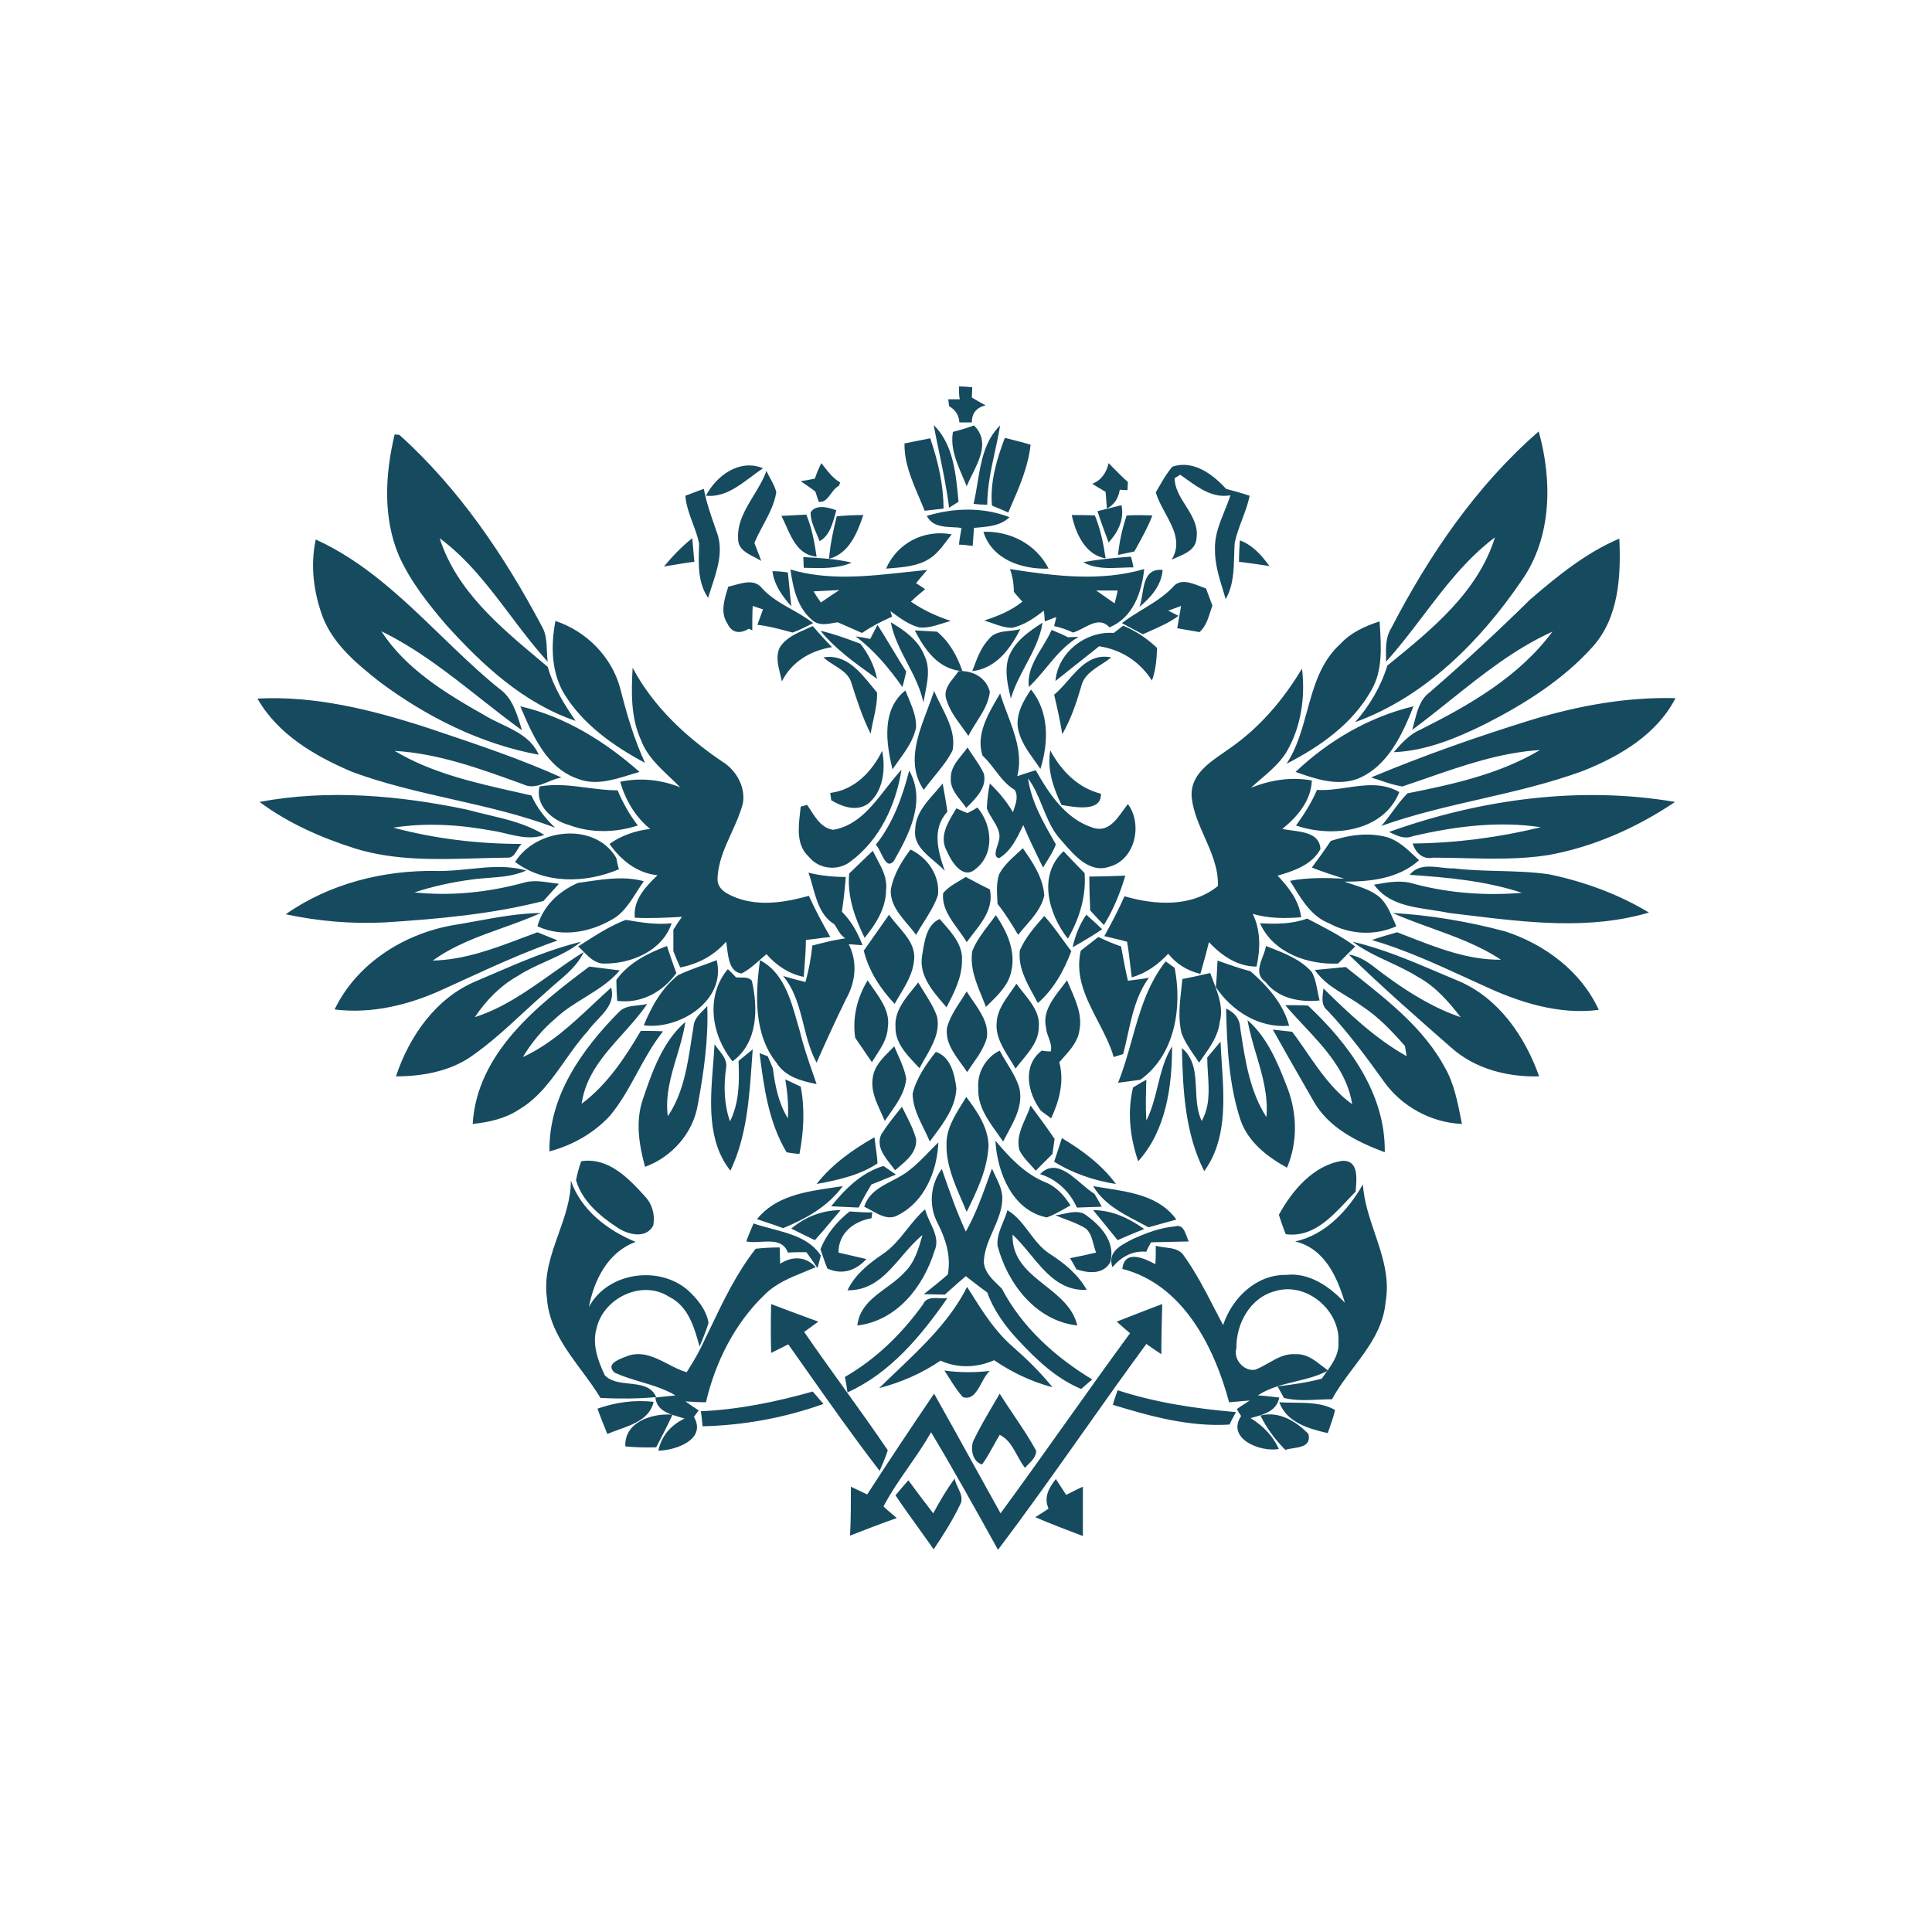 <?xml version="1.0" encoding="UTF-8"?> <svg xmlns="http://www.w3.org/2000/svg" width="220" height="220" viewBox="0 0 220 220" fill="none"> <path fill-rule="evenodd" clip-rule="evenodd" d="M120.234 168.417C119.453 169.394 118.818 170.517 119.404 171.786C119.048 172.035 118.693 172.258 118.318 172.493C118.178 172.581 118.036 172.67 117.89 172.763C119.697 173.544 121.503 174.228 123.31 174.911V169.296C122.933 169.447 122.292 169.773 121.796 170.026C121.65 170.101 121.517 170.168 121.406 170.224C121.259 170.004 121.04 169.662 120.82 169.32C120.6 168.979 120.38 168.637 120.234 168.417ZM103.437 168.564C102.948 169.101 102.46 169.687 101.972 170.273C102.797 171.511 103.676 172.732 104.566 173.967C105.149 174.777 105.737 175.593 106.318 176.425C107.392 174.814 108.466 173.154 109.296 171.396C109.711 170.725 109.396 170.055 109.086 169.398C108.923 169.05 108.761 168.706 108.71 168.368C107.782 169.638 107.001 170.956 106.269 172.323C105.292 171.054 104.364 169.833 103.437 168.564ZM148.994 163.29C147.578 161.825 145.625 160.653 143.525 161.19C144.258 162.655 145.234 163.974 146.358 165.097C146.613 165.015 146.918 164.967 147.23 164.918C148.228 164.761 149.292 164.593 148.994 163.29ZM76.493 161.086C74.204 160.924 71.065 161.958 71.209 164.706C72.332 164.804 73.504 164.853 74.725 164.804L74.725 164.803C75.356 163.589 75.988 162.375 76.571 161.113C76.831 161.202 77.098 161.28 77.362 161.356C77.561 161.414 77.758 161.471 77.948 161.532C76.434 162.265 75.311 163.485 74.969 165.194C76.971 165.146 80.487 163.925 79.022 161.337C79.095 161.239 79.193 161.105 79.291 160.971C79.388 160.836 79.486 160.702 79.559 160.604C79.022 160.263 78.534 159.921 78.046 159.579L78.045 159.579C78.827 159.628 79.608 159.677 80.389 159.677C81.463 155.087 83.661 150.692 87.079 147.421C88.351 146.148 89.989 145.485 91.608 144.829C92.039 144.654 92.469 144.48 92.889 144.295C91.718 143.026 90.204 143.026 88.837 143.905C88.837 143.691 88.825 143.361 88.813 143.023C88.801 142.666 88.788 142.3 88.788 142.049C87.811 142.049 86.932 142.098 86.053 142.196C83.889 144.951 82.39 148.087 80.893 151.219C80.533 151.973 80.173 152.727 79.803 153.475C79.315 154.452 78.778 155.331 78.192 156.259C77.459 156.047 76.754 155.684 76.049 155.32C74.638 154.593 73.228 153.866 71.6 154.354C71.502 154.395 71.388 154.438 71.266 154.484C70.352 154.83 68.955 155.36 69.989 156.307C70.951 156.747 71.968 157.052 72.984 157.357C74.339 157.763 75.695 158.17 76.922 158.895C76.629 158.92 76.202 158.969 75.775 159.017C75.348 159.066 74.92 159.115 74.627 159.14C74.756 160.267 75.565 160.757 76.493 161.086ZM76.493 161.086C76.522 161.088 76.551 161.09 76.581 161.093C76.577 161.1 76.574 161.106 76.571 161.113C76.545 161.104 76.519 161.095 76.493 161.086ZM151.192 163.192C149.043 162.704 146.504 161.972 145.674 159.677C146.213 159.714 146.772 159.72 147.336 159.725C148.967 159.741 150.643 159.757 152.022 160.556C151.879 161.235 151.657 161.862 151.434 162.495C151.352 162.726 151.27 162.957 151.192 163.192ZM68.897 162.641C68.596 161.896 68.301 161.167 68.035 160.409C70.086 159.677 72.284 159.384 74.432 159.628C74.006 161.526 72.135 162.195 70.429 162.805C69.985 162.964 69.552 163.119 69.158 163.29C69.071 163.072 68.984 162.856 68.897 162.641ZM113.283 159.644C112.434 161.089 111.58 162.539 110.859 164.023C110.468 164.901 110.712 166.464 111.835 166.757C112.329 166.078 112.725 165.36 113.123 164.64C113.354 164.221 113.586 163.801 113.837 163.388C114.794 163.834 115.314 164.781 115.831 165.724C116.106 166.225 116.38 166.724 116.718 167.148C116.84 167.001 116.981 166.861 117.123 166.719C117.548 166.293 117.988 165.854 117.988 165.194C117.235 163.809 116.352 162.497 115.464 161.18C114.914 160.362 114.361 159.542 113.837 158.7C113.654 159.015 113.469 159.329 113.283 159.644ZM140.742 160.8C136.201 160.409 131.611 159.726 127.265 158.309C127.227 158.425 127.178 158.564 127.126 158.714C126.978 159.136 126.8 159.646 126.728 159.97C131.025 161.288 135.517 162.509 140.01 162.216C140.156 161.874 140.547 161.142 140.742 160.8ZM92.548 158.456C88.397 159.628 84.149 160.507 79.803 160.702C79.901 161.239 79.95 161.825 79.999 162.411C84.686 162.313 89.374 161.435 93.768 159.872C93.622 159.701 93.39 159.433 93.158 159.164C92.926 158.895 92.694 158.627 92.548 158.456ZM108.09 156.92C107.909 156.634 107.727 156.347 107.538 156.063C109.247 156.307 110.956 156.307 112.714 156.112C112.353 156.405 112.071 156.927 111.784 157.458C111.256 158.434 110.713 159.439 109.638 159.091C109.037 158.419 108.564 157.671 108.09 156.92ZM127.168 150.497L127.168 150.497C127.663 150.304 128.154 150.112 128.642 149.92C129.888 149.432 131.116 148.951 132.344 148.495C132.295 150.399 132.246 152.303 132.246 154.208C131.66 153.817 131.074 153.427 130.537 153.036C128.079 156.376 125.684 159.762 123.29 163.147C120.12 167.628 116.952 172.106 113.642 176.474L113.642 176.473C111.151 171.981 108.661 167.489 106.025 163.095C105.257 164.449 104.374 165.721 103.493 166.99C102.468 168.466 101.445 169.941 100.604 171.542C100.837 171.774 101.271 172.141 101.649 172.46C101.827 172.611 101.993 172.751 102.118 172.861C100.312 173.495 98.555 174.179 96.797 174.862L96.796 174.863C96.894 173.007 96.894 171.152 96.894 169.296C97.211 169.443 97.516 169.589 97.821 169.736C98.126 169.882 98.432 170.029 98.749 170.175C101.239 166.317 103.778 162.509 106.366 158.7C107.828 161.285 109.273 163.903 110.72 166.525C111.788 168.459 112.857 170.396 113.935 172.323C116.425 168.93 118.867 165.499 121.308 162.069C123.75 158.639 126.191 155.209 128.681 151.815C128.144 151.376 127.656 150.936 127.168 150.497ZM87.811 154.061C87.762 152.206 87.762 150.35 87.811 148.495C89.2 149.035 90.588 149.544 92.025 150.071C92.407 150.212 92.793 150.353 93.182 150.497L91.571 151.669C93.016 153.769 94.503 155.837 95.988 157.904C97.715 160.306 99.439 162.704 101.093 165.146C100.849 165.927 100.507 166.708 100.165 167.489L100.165 167.489C97.198 163.641 94.396 159.661 91.597 155.684C90.986 154.817 90.376 153.95 89.764 153.085L87.811 154.061ZM106.967 147.823C106.205 147.786 105.443 147.748 105.097 148.544C102.704 151.864 99.774 154.745 96.21 156.796C96.308 157.235 96.454 158.114 96.503 158.554C101.386 156.356 104.901 152.108 107.88 147.811C107.595 147.854 107.281 147.838 106.967 147.823ZM102.138 156.117C101.458 156.764 100.78 157.411 100.116 158.065C102.558 157.431 104.95 156.405 107.099 154.94C109.052 155.819 111.2 155.77 113.202 154.891C115.204 156.259 117.451 157.333 119.843 157.968C118.476 156.259 116.913 154.745 115.302 153.329C113.305 151.598 111.913 149.383 110.539 147.197C110.401 146.978 110.264 146.759 110.126 146.542C108.213 150.329 105.16 153.237 102.138 156.117ZM133.76 139.657C132.051 139.803 130.439 140.438 128.925 141.122C128.838 141.169 128.747 141.217 128.655 141.266C127.511 141.872 126.092 142.624 126.679 144.295C127.656 143.124 128.974 142.391 130.537 142.538C130.635 142.245 130.927 141.707 131.074 141.463C131.782 141.439 132.502 141.427 133.222 141.415C133.943 141.402 134.663 141.39 135.371 141.366C135.278 141.192 135.202 140.985 135.125 140.776C134.876 140.101 134.616 139.396 133.76 139.657ZM85.809 139.315C85.516 139.999 85.223 140.682 84.979 141.366C85.47 141.473 86.049 141.441 86.633 141.408C87.908 141.336 89.213 141.263 89.716 142.635C90.399 142.586 91.083 142.586 91.815 142.586C92.157 143.026 92.792 143.954 93.085 144.393C93.134 144.222 93.207 143.954 93.28 143.685C93.353 143.417 93.427 143.148 93.475 142.977C92.228 141.07 90.017 140.485 87.876 139.919C87.167 139.731 86.465 139.546 85.809 139.315L85.809 139.315ZM117.193 140.328C116.477 139.376 115.762 138.423 114.716 137.801C114.598 138.255 114.411 138.71 114.222 139.168C113.863 140.04 113.497 140.926 113.593 141.854C114.716 146.151 117.939 150.399 122.675 150.936C122.187 148.894 120.589 147.629 119.004 146.375C117.103 144.87 115.222 143.381 115.302 140.584C116.015 141.244 116.665 142.033 117.319 142.826C119.037 144.911 120.778 147.025 123.75 146.883C122.773 145.126 121.21 143.856 119.55 142.782C118.569 142.159 117.881 141.244 117.193 140.328ZM103.287 139.982C102.434 141.054 101.581 142.126 100.409 142.879C98.847 143.954 97.333 145.174 96.503 146.932C99.359 146.966 101.013 145.034 102.674 143.094C103.426 142.214 104.18 141.334 105.048 140.633C105.034 140.681 105.02 140.728 105.007 140.776C104.58 142.248 104.132 143.794 102.997 144.881C102.403 145.54 101.656 146.087 100.908 146.635C99.382 147.753 97.855 148.872 97.626 150.936C102.118 150.399 105.146 146.542 106.415 142.44C106.912 141.313 106.419 140.253 105.929 139.2C105.697 138.702 105.466 138.205 105.341 137.703C104.567 138.373 103.927 139.177 103.287 139.982ZM90.106 139.901L90.106 139.901C91.669 138.582 93.622 137.801 95.722 137.801C95.338 138.243 94.961 138.692 94.584 139.142C94.001 139.838 93.414 140.538 92.792 141.219C91.864 140.78 90.985 140.34 90.106 139.901ZM125.874 139.51C125.41 138.936 124.946 138.363 124.482 137.801C126.631 137.801 128.584 138.729 130.293 139.95C129.505 140.25 128.747 140.578 127.973 140.914C127.739 141.015 127.503 141.117 127.265 141.219C126.801 140.658 126.337 140.084 125.874 139.51ZM121.321 138.836C120.935 138.691 120.552 138.547 120.185 138.387C120.495 138.358 120.814 138.288 121.137 138.217C121.885 138.054 122.658 137.885 123.408 138.192C125.214 139.413 127.07 141.317 126.435 143.71C125.654 145.174 123.896 144.979 122.578 144.54C122.524 144.445 122.458 144.328 122.388 144.202C122.204 143.872 121.986 143.482 121.845 143.27C122.822 143.075 123.798 142.879 124.824 142.635C124.691 142.337 124.604 142.005 124.515 141.669C124.343 141.017 124.168 140.352 123.652 139.901C122.929 139.441 122.117 139.135 121.321 138.836ZM93.427 142.245C94.11 140.536 95.282 139.12 96.747 137.948C96.974 137.96 97.198 137.976 97.421 137.992C98.058 138.037 98.683 138.081 99.335 138.045L99.237 138.729C97.186 139.071 95.477 140.438 95.477 142.635C96.503 142.879 97.577 143.124 98.651 143.368C97.479 144.686 95.868 145.223 94.208 144.442C93.915 143.71 93.671 142.977 93.427 142.245L93.427 142.245ZM153.145 148.348C152.266 145.37 150.801 142.147 147.481 141.366C150.899 140.633 153.487 137.85 155.196 134.871C155.318 136.793 155.937 138.62 156.554 140.442C157.412 142.974 158.266 145.497 157.784 148.251C157.526 151.216 155.821 153.48 154.116 155.743C153.238 156.908 152.36 158.074 151.68 159.335C151.166 159.335 150.644 159.359 150.12 159.382C148.802 159.442 147.469 159.503 146.211 159.188C146.113 159.018 145.979 158.773 145.845 158.529C145.711 158.285 145.576 158.041 145.479 157.87C147.139 157.675 148.848 157.431 150.508 156.991C150.648 156.786 150.797 156.579 150.948 156.37C151.007 156.288 151.066 156.207 151.125 156.124C151.163 156.104 151.202 156.084 151.24 156.063C151.224 156.052 151.208 156.041 151.192 156.03C151.859 155.091 152.485 154.084 152.412 152.889C152.657 149.227 148.75 145.907 145.186 147.03C142.354 147.762 140.742 150.741 140.791 153.524C140.4 154.794 141.67 156.21 142.94 155.966C143.471 155.766 143.969 155.482 144.464 155.199C145.423 154.652 146.37 154.111 147.529 154.208C148.725 154.131 149.646 154.846 150.534 155.534C150.755 155.705 150.973 155.874 151.192 156.03C151.17 156.061 151.147 156.093 151.125 156.124C149.983 156.715 148.748 157.014 147.514 157.312C146.029 157.671 144.546 158.029 143.232 158.895C143.983 158.94 144.694 159.024 145.437 159.112C145.516 159.121 145.595 159.13 145.674 159.14C145.36 160.664 144.017 161.036 142.741 161.389C142.627 161.42 142.514 161.451 142.402 161.483C143.77 162.313 144.942 163.485 145.625 164.999C143.525 165.39 139.619 163.827 141.328 161.239C141.182 161.044 140.938 160.653 140.84 160.458C141.095 160.259 141.384 160.077 141.676 159.892C141.887 159.759 142.1 159.625 142.305 159.481C141.872 159.507 141.467 159.545 141.066 159.584C140.698 159.619 140.335 159.653 139.961 159.677C138.252 153.329 134.687 146.249 127.802 144.491C128.047 142.245 130.293 143.27 131.562 143.954C131.611 143.417 131.611 142.391 131.611 141.854V141.854C131.945 141.96 132.317 142.005 132.692 142.05C133.521 142.151 134.363 142.252 134.834 143.026C136.151 144.856 137.195 146.878 138.231 148.886C138.577 149.558 138.923 150.227 139.277 150.887C140.303 147.811 143.037 145.126 146.455 145.174C149.092 144.881 151.387 146.493 153.145 148.348ZM129.612 139.131C127.654 138.104 125.661 137.059 124.482 135.067C124.938 135.147 125.407 135.22 125.883 135.294C128.868 135.76 132.102 136.264 133.955 138.875L133.953 138.876C132.879 139.169 131.806 139.462 130.781 139.754C130.397 139.542 130.006 139.337 129.612 139.131ZM87.3 139.198C86.932 139.076 86.566 138.955 86.2 138.827C88.312 136.187 91.732 135.688 94.924 135.222C95.275 135.171 95.623 135.12 95.966 135.067C94.257 137.411 91.766 138.778 89.178 139.852C88.537 139.608 87.915 139.402 87.3 139.198ZM63.598 140.511C64.302 138.534 65.008 136.555 65.008 134.432C66.131 137.752 69.158 140.096 72.381 141.415C69.207 142.586 67.645 145.76 67.059 148.837C69.158 144.881 74.969 144.051 78.29 146.883C79.364 147.86 80.438 149.13 80.682 150.643C80.389 151.571 80.047 152.45 79.657 153.329C79.071 151.18 78.387 148.739 76.19 147.665C73.114 145.663 68.719 147.811 67.938 151.229C67.4 153.085 68.084 154.94 68.865 156.6C69.544 157.323 70.596 157.437 71.638 157.55C72.92 157.688 74.186 157.825 74.725 159.091C72.625 159.286 70.477 159.286 68.377 159.188C67.742 158.129 66.988 157.111 66.23 156.087C64.368 153.572 62.482 151.025 62.273 147.762C61.929 145.193 62.763 142.854 63.598 140.511ZM107.245 133.114C105.927 134.871 105.732 137.313 106.757 139.266C107.685 141.073 108.32 143.026 107.929 145.126C107.05 145.907 106.122 146.639 105.194 147.372L105.194 147.372C105.487 147.372 105.939 147.384 106.391 147.396C106.842 147.408 107.294 147.421 107.587 147.421C107.857 147.185 108.127 146.943 108.398 146.699C108.914 146.237 109.436 145.768 109.98 145.321C110.233 145.514 110.481 145.707 110.727 145.899C111.29 146.338 111.844 146.769 112.421 147.176C113.154 149.227 114.472 151.034 115.986 152.645C118.037 154.843 120.283 156.991 123.115 158.163C123.211 158.083 123.344 157.966 123.492 157.836C123.793 157.571 124.155 157.253 124.384 157.089C120.185 154.55 116.376 151.132 114.081 146.737C113.96 146.616 113.835 146.495 113.708 146.373C112.914 145.608 112.073 144.798 112.031 143.661C112.08 142.4 112.58 141.264 113.081 140.127C113.569 139.018 114.058 137.908 114.13 136.678C114.204 135.683 113.777 134.8 113.353 133.922C113.216 133.637 113.078 133.352 112.958 133.065C112.86 133.338 112.762 133.611 112.665 133.885C111.888 136.06 111.107 138.247 109.98 140.243C108.964 138.072 108.166 135.771 107.38 133.504C107.335 133.373 107.29 133.243 107.245 133.114ZM123.14 134.792C121.636 133.506 119.991 132.099 118.427 133.699C120.332 134.285 121.796 135.653 122.627 137.508C123.096 137.483 123.566 137.471 124.043 137.459C124.507 137.447 124.977 137.435 125.459 137.411C125.315 137.123 125.04 136.652 124.826 136.286C124.749 136.154 124.68 136.036 124.629 135.946C124.155 135.659 123.656 135.232 123.14 134.792ZM100.604 132.772C98.114 133.504 96.21 135.409 94.647 137.362C95.673 137.411 96.698 137.459 97.772 137.508C98.212 136.629 98.7 135.75 99.237 134.871C99.822 134.656 100.387 134.421 100.97 134.179C101.312 134.037 101.659 133.893 102.021 133.748C101.85 133.626 101.581 133.443 101.313 133.26C101.044 133.077 100.775 132.894 100.604 132.772ZM152.852 132.186C149.58 132.674 147.139 135.555 145.625 138.338C145.869 139.071 146.113 139.803 146.406 140.536C149.394 140.951 151.465 138.756 153.368 136.739C153.705 136.382 154.036 136.031 154.366 135.701C154.373 135.606 154.381 135.506 154.39 135.402C154.501 134.064 154.664 132.095 152.852 132.186ZM73.358 136.141C71.502 134.09 69.207 131.746 66.18 132.235C65.936 132.918 65.74 133.651 65.594 134.383C66.278 136.776 68.328 138.485 70.33 139.803C71.502 140.584 73.553 141.122 74.383 139.559C74.627 138.289 74.237 137.02 73.358 136.141ZM119.208 138.631C115.253 137.85 113.544 133.455 113.349 129.891C114.911 131.746 116.62 133.602 118.915 134.578C120.234 135.067 121.162 136.092 121.894 137.264C121.736 137.352 121.578 137.441 121.42 137.531C120.698 137.939 119.97 138.351 119.208 138.631ZM101.576 134.456C102.263 134.1 102.952 133.742 103.534 133.26C104.35 132.64 105.078 131.89 105.792 131.154C106.147 130.788 106.498 130.427 106.855 130.086C106.708 133.309 105.341 136.776 102.314 138.338C101.264 138.976 100.243 138.404 99.273 137.861C98.98 137.697 98.691 137.535 98.407 137.411C98.922 135.832 100.245 135.147 101.576 134.456ZM120.039 132.283C120.332 131.405 120.625 130.526 120.917 129.598C123.212 130.965 125.459 132.625 127.07 134.823C124.58 134.432 122.138 133.602 120.039 132.283ZM99.921 132.479C97.87 133.846 95.38 134.383 92.987 134.823C94.745 132.576 97.089 130.916 99.579 129.5C99.617 129.88 99.67 130.26 99.723 130.643C99.807 131.244 99.891 131.852 99.921 132.479ZM117.31 132.6C116.846 132.098 116.384 131.6 116.083 130.965C115.739 129.657 116.269 128.47 116.782 127.319C116.997 126.838 117.209 126.362 117.353 125.887C117.566 126.178 117.779 126.467 117.991 126.755C118.704 127.722 119.41 128.68 120.087 129.695C120.063 129.915 120.014 130.233 119.965 130.55C119.916 130.867 119.868 131.185 119.843 131.405L117.939 133.309C117.739 133.063 117.524 132.831 117.31 132.6ZM102.704 126.033L102.704 126.033C102.801 126.227 102.901 126.423 103.001 126.619C103.507 127.611 104.03 128.636 104.316 129.695C104.446 131.136 103.29 132.108 102.276 132.96C102.156 133.062 102.037 133.161 101.923 133.26C101.777 133.053 101.61 132.842 101.44 132.626C100.645 131.614 99.757 130.486 100.36 129.158C101.044 128.084 101.874 127.059 102.704 126.033ZM109.525 136.701C108.635 134.649 107.742 132.59 107.782 130.33C107.742 128.617 108.655 127.143 109.525 125.736C109.697 125.459 109.868 125.184 110.029 124.91C111.249 126.522 112.47 128.279 112.568 130.379C112.47 133.111 111.251 135.6 110.08 137.991L110.077 137.996C109.899 137.564 109.712 137.133 109.525 136.701ZM113.837 119.637C112.226 120.418 111.249 122.176 111.396 123.934C111.315 125.916 112.475 127.53 113.569 129.053C113.795 129.368 114.019 129.679 114.228 129.988C114.39 129.665 114.566 129.339 114.745 129.008C115.591 127.443 116.487 125.788 116.083 123.934C115.793 122.9 115.224 121.974 114.661 121.055C114.372 120.584 114.085 120.116 113.837 119.637ZM131.824 123.685C131.495 125.023 131.166 126.361 130.537 127.596C130.439 126.082 130.488 124.52 130.537 122.957C130.146 123.152 129.414 123.592 129.023 123.836C128.34 126.619 128.681 129.549 129.609 132.235C132.783 128.719 133.467 123.738 133.467 119.148C132.596 120.546 132.21 122.115 131.824 123.685ZM108.905 123.934C108.71 122.371 108.271 120.32 106.562 119.783C105.439 121.199 104.364 122.762 103.925 124.52C103.925 125.944 104.575 127.265 105.21 128.558C105.446 129.037 105.68 129.513 105.878 129.988C106.019 129.795 106.163 129.601 106.309 129.405C107.524 127.769 108.818 126.027 108.905 123.934ZM101.346 119.636C100.474 120.51 99.548 121.438 99.384 122.713C99.154 124.132 99.737 125.401 100.305 126.637C100.461 126.974 100.615 127.31 100.751 127.645C100.926 127.383 101.111 127.119 101.299 126.853C102.161 125.628 103.072 124.334 103.192 122.811C103.008 121.813 102.599 120.899 102.2 120.005C102.071 119.718 101.944 119.433 101.825 119.148C101.671 119.31 101.509 119.472 101.346 119.636ZM86.957 120.101C86.786 120.039 86.615 119.978 86.493 119.93C86.981 123.787 87.518 127.791 89.569 131.209C90.057 131.307 90.546 131.356 91.034 131.405C91.522 128.914 91.669 126.277 91.18 123.738C90.961 123.641 90.631 123.482 90.302 123.323C89.972 123.165 89.642 123.006 89.423 122.908C89.667 124.373 89.813 125.887 89.716 127.352C88.641 125.594 88.251 123.592 88.007 121.639L87.421 120.271C87.299 120.223 87.128 120.162 86.957 120.101ZM138.228 119.514C137.971 119.819 137.715 120.125 137.471 120.418C137.471 121.012 137.51 121.62 137.549 122.234C137.668 124.092 137.79 125.993 136.836 127.645C136.314 126.541 136.254 125.289 136.195 124.054C136.111 122.285 136.028 120.552 134.59 119.344C134.687 124.08 134.932 129.061 137.129 133.358C139.703 129.802 139.405 125.289 139.125 121.05C139.07 120.223 139.016 119.408 138.984 118.611C138.74 118.904 138.484 119.209 138.228 119.514ZM81.834 119.533C81.667 119.323 81.502 119.115 81.366 118.904C81.326 119.672 81.263 120.464 81.2 121.269C80.87 125.433 80.513 129.954 83.172 133.309C85.022 129.435 85.323 125.084 85.614 120.866C85.646 120.405 85.678 119.947 85.712 119.49L84.1 120.809C84.198 123.152 84.198 125.545 83.124 127.693C82.44 125.74 82.391 123.641 82.684 121.59C82.83 120.788 82.323 120.15 81.834 119.533ZM141.23 127.449C139.912 123.396 139.717 119.051 139.619 114.851C140.596 115.291 141.182 116.023 141.23 117.098C141.254 117.25 141.278 117.402 141.301 117.555C141.813 120.88 142.342 124.311 144.209 127.205C144.428 124.731 143.744 122.417 143.057 120.097C142.673 118.8 142.288 117.5 142.061 116.17C144.356 118.172 145.527 121.102 146.602 123.885C147.725 126.815 147.774 130.086 146.553 132.967C144.258 131.697 142.061 129.988 141.23 127.449ZM78.721 118.483C78.803 117.953 78.885 117.425 78.973 116.902C79.01 116.118 79.561 115.563 80.081 115.039C80.241 114.878 80.398 114.719 80.536 114.558C80.682 118.318 80.145 122.078 79.461 125.789C78.924 129.012 76.532 131.746 73.455 132.869C72.772 130.379 72.332 127.693 73.211 125.154C74.285 121.98 75.457 118.611 78.045 116.365C77.848 117.694 77.458 118.991 77.07 120.286C76.401 122.51 75.735 124.731 76.043 127.108C77.785 124.536 78.259 121.472 78.721 118.483ZM146.358 114.461H146.358C147.009 115.234 147.719 115.992 148.434 116.758C150.883 119.375 153.408 122.075 153.975 125.74C151.79 124.164 150.288 121.984 148.795 119.816C148.253 119.029 147.711 118.243 147.139 117.488C146.87 117.464 146.455 117.415 146.04 117.366C145.625 117.317 145.21 117.268 144.942 117.244C146.051 119.248 147.186 121.225 148.329 123.215C148.745 123.94 149.163 124.668 149.58 125.399C151.289 128.426 154.561 130.037 157.686 131.209C157.784 124.52 153.584 118.855 148.946 114.51C148.262 114.461 146.993 114.461 146.358 114.461ZM72.603 114.486C71.822 114.567 71.038 114.648 70.477 115.242C66.278 119.49 62.469 124.813 62.566 131.112C65.154 130.428 67.596 129.061 69.451 127.059C70.701 125.559 71.63 123.856 72.561 122.15C73.449 120.523 74.338 118.894 75.506 117.439C74.676 117.39 73.798 117.39 72.968 117.39H72.967C71.16 120.467 69.11 123.543 66.229 125.691C66.691 122.422 68.784 120.09 70.877 117.76C71.877 116.645 72.878 115.531 73.7 114.314C73.352 114.409 72.978 114.448 72.603 114.486ZM109.442 113.895C109.657 113.565 109.873 113.235 110.077 112.898C110.294 113.25 110.536 113.599 110.778 113.95C111.681 115.258 112.603 116.594 112.372 118.172C112.075 119.287 111.41 120.232 110.743 121.179C110.534 121.477 110.325 121.775 110.126 122.078C109.918 121.755 109.683 121.433 109.445 121.105C108.565 119.897 107.639 118.624 107.831 117.049C108.126 115.907 108.781 114.905 109.442 113.895ZM120.891 112.438C119.848 113.783 118.705 115.257 119.111 117C119.131 117.384 119.268 117.759 119.405 118.133C119.598 118.663 119.791 119.19 119.648 119.734C119.404 119.734 118.867 119.685 118.623 119.637C116.376 121.346 117.011 124.471 118.525 126.473C118.671 126.595 118.891 126.754 119.111 126.912C119.331 127.071 119.55 127.23 119.697 127.352C120.625 125.35 121.21 123.152 120.625 120.955C120.765 120.793 120.911 120.63 121.058 120.466C121.884 119.546 122.754 118.578 122.919 117.293C123.242 115.638 122.564 114.083 121.906 112.573C121.768 112.256 121.63 111.942 121.503 111.629C121.313 111.894 121.104 112.163 120.891 112.438ZM114.988 120.602C114.174 119.305 113.343 117.979 113.495 116.414C113.571 115.092 114.347 114.005 115.102 112.947C115.323 112.637 115.542 112.329 115.742 112.019C115.975 112.348 116.239 112.675 116.506 113.006C117.467 114.198 118.472 115.444 118.281 117.049C118.243 118.503 117.323 119.616 116.433 120.691C116.158 121.024 115.886 121.353 115.644 121.687C115.441 121.325 115.215 120.964 114.988 120.602ZM104.311 121.218C103.174 120.016 101.928 118.699 101.972 116.951C101.848 115.216 102.947 113.865 103.998 112.574C104.189 112.339 104.379 112.106 104.56 111.873C104.77 112.237 104.996 112.597 105.223 112.959C105.788 113.858 106.36 114.769 106.708 115.779C107.057 117.524 106.175 119.053 105.332 120.514C105.113 120.892 104.897 121.267 104.706 121.639C104.578 121.5 104.445 121.36 104.311 121.218ZM99.286 120.955L97.382 118.172C97.04 115.828 97.626 113.582 98.798 111.629C98.999 111.944 99.222 112.262 99.449 112.585C100.38 113.908 101.368 115.312 101.093 117C101.054 118.21 100.391 119.232 99.752 120.218C99.592 120.465 99.433 120.71 99.286 120.955ZM134.521 112.59C134.562 112.22 134.603 111.85 134.639 111.482C135.544 111.318 136.415 111.118 137.309 110.913C137.476 110.875 137.644 110.837 137.812 110.799C137.922 111.11 138.041 111.423 138.162 111.738C138.739 113.248 139.331 114.798 138.887 116.414C138.718 117.929 137.825 119.19 136.956 120.416C136.816 120.613 136.678 120.808 136.543 121.004C136.368 120.736 136.187 120.473 136.008 120.212C135.436 119.38 134.875 118.564 134.541 117.635C134.14 115.992 134.331 114.283 134.521 112.59ZM153.32 113.424C151.97 112.606 150.63 111.795 149.727 110.457C150.348 110.405 150.984 110.339 151.611 110.275C152.166 110.217 152.715 110.161 153.243 110.115C153.656 110.447 154.072 110.777 154.489 111.108C158.308 114.143 162.189 117.227 164.522 121.541C165.557 123.341 165.97 125.431 166.372 127.468C166.407 127.641 166.441 127.814 166.475 127.986C162.96 127.84 159.59 125.984 157.588 123.152C155.586 120.369 153.535 117.586 151.192 115.096C150.454 114.531 150.565 113.658 150.667 112.854C150.68 112.753 150.693 112.654 150.703 112.556C153.633 115.437 156.612 118.269 160.176 120.271L159.981 119.1C158.516 117.439 157.002 115.828 155.147 114.607C154.563 114.177 153.94 113.8 153.32 113.424ZM85.614 111.677C86.346 114.851 86.297 118.758 83.417 120.857C81.024 117.928 80.291 113.435 82.879 110.359C83.048 110.494 83.311 110.77 83.537 111.007C83.638 111.113 83.732 111.212 83.807 111.287C83.97 111.316 84.16 111.315 84.358 111.313C84.812 111.308 85.308 111.303 85.614 111.677ZM128.884 118.405C129.769 115.254 130.654 112.105 132.734 109.48C132.87 109.562 133.081 109.718 133.292 109.875C133.461 110 133.629 110.126 133.76 110.213C134.639 114.705 133.808 120.125 129.853 122.957C129.536 123.006 129.06 123.067 128.584 123.128C128.108 123.189 127.632 123.25 127.314 123.299C127.953 121.717 128.419 120.061 128.884 118.405ZM88.446 121.053C85.809 117.781 86.004 113.289 86.542 109.334C89.165 110.71 90.008 113.677 90.772 116.367C90.876 116.731 90.978 117.09 91.083 117.439C91.478 119.098 92.032 120.692 92.591 122.3C92.724 122.681 92.856 123.062 92.987 123.445C91.278 123.104 89.423 122.615 88.446 121.053ZM53.826 127.986C54.314 119.93 61.15 114.51 67.108 110.066C68.231 110.213 69.402 110.359 70.574 110.505L70.574 110.506C69.449 111.819 68.014 112.705 66.578 113.593C65.397 114.323 64.215 115.054 63.201 116.023C61.736 117.244 60.516 118.758 59.539 120.369C62.64 118.953 65.111 116.636 67.563 114.336C68.238 113.703 68.912 113.07 69.598 112.459C70.019 114.039 69.001 115.115 67.996 116.175C67.604 116.589 67.214 117.001 66.912 117.439C65.963 118.475 65.142 119.638 64.322 120.801C62.821 122.927 61.324 125.049 59.051 126.375C57.488 127.401 55.633 127.791 53.826 127.986ZM142.402 110.603C141.133 110.261 139.863 109.822 138.643 109.382C138.594 110.408 138.545 111.433 138.447 112.41C140.303 115.144 143.379 117.098 146.797 116.805C146.113 114.265 144.356 112.312 142.402 110.603ZM79.971 109.944C79.038 110.278 78.107 110.612 77.215 111.043C75.36 112.508 74.188 114.607 73.309 116.756C77.362 117.293 82.733 113.924 81.61 109.334C81.068 109.55 80.519 109.747 79.971 109.944ZM144.642 107.911C144.48 107.848 144.32 107.785 144.16 107.722C144.105 108.093 143.953 108.496 143.799 108.906C143.404 109.953 142.989 111.052 144.111 111.824C145.527 113.679 148.018 114.168 150.264 113.924C150.166 113.566 150.096 113.197 150.025 112.828C149.884 112.09 149.743 111.352 149.385 110.701C148.135 109.273 146.355 108.579 144.642 107.911ZM75.946 107.722C73.748 108.552 71.6 109.627 70.184 111.58C70.184 112.166 70.233 113.386 70.281 113.972C72.967 114.314 75.457 112.996 77.02 110.799C76.629 109.773 76.287 108.748 75.946 107.722L75.946 107.722ZM158.163 109.535C156.723 108.864 155.288 108.196 154.024 107.234C157.421 108.024 160.627 109.389 163.847 110.761C164.608 111.085 165.369 111.409 166.133 111.726C170.675 113.679 173.653 118.025 175.265 122.566C171.7 122.664 167.989 121.736 165.255 119.295C161.299 115.828 157.344 112.361 153.584 108.699C154.905 108.882 155.923 109.672 156.948 110.468C157.287 110.731 157.627 110.995 157.979 111.238C160.518 113.094 163.301 114.803 166.329 115.828C164.962 114.07 163.448 112.312 161.446 111.238C160.4 110.576 159.28 110.055 158.163 109.535ZM45.086 122.566C46.599 118.025 49.627 113.631 54.217 111.726C54.814 111.473 55.41 111.215 56.006 110.958C59.31 109.532 62.622 108.103 66.18 107.234C64.973 108.222 63.565 108.855 62.157 109.488C61.058 109.983 59.959 110.477 58.953 111.14C56.951 112.263 55.34 113.924 54.07 115.828C57.304 114.784 60.027 112.856 62.751 110.927C63.976 110.06 65.201 109.193 66.473 108.406C65.807 109.849 64.608 110.872 63.428 111.877C63.052 112.199 62.677 112.518 62.322 112.849C61.389 113.656 60.481 114.494 59.573 115.332C57.677 117.081 55.776 118.835 53.631 120.32C51.14 122.029 48.015 122.566 45.086 122.566ZM124.067 107.478C124.397 107.222 124.726 106.965 125.068 106.697C125.898 107.087 126.777 107.478 127.656 107.771L127.656 107.772C127.9 109.09 128.144 110.408 128.437 111.677C128.515 111.668 128.593 111.658 128.672 111.648C129.383 111.56 130.126 111.468 130.83 111.336C129.416 113.271 128.909 115.575 128.402 117.88C128.244 118.599 128.086 119.319 127.9 120.027C127.787 120.065 127.638 120.11 127.484 120.156C127.237 120.231 126.976 120.309 126.826 120.369C126.408 118.967 125.717 117.633 125.029 116.305C123.704 113.749 122.391 111.216 123.066 108.259C123.408 107.991 123.738 107.734 124.067 107.478ZM152.364 109.724C148.897 109.871 144.99 108.504 143.477 105.134C145.283 105.232 147.139 105.232 148.848 104.597C149.114 104.737 149.381 104.876 149.648 105.015C151.246 105.847 152.853 106.684 154.317 107.771L152.364 109.724ZM123.701 104.158C122.919 105.281 122.431 106.55 122.138 107.869C123.261 107.234 124.433 106.55 125.507 105.818C125.109 105.42 124.689 105.044 124.276 104.676C124.081 104.502 123.889 104.33 123.701 104.158ZM105.059 108.473C105.039 108.601 105.019 108.725 104.999 108.845C104.633 111.041 106.152 112.807 107.509 114.387C107.601 114.494 107.693 114.6 107.782 114.705L107.836 114.6C108.652 113.018 109.54 111.295 109.54 109.431C109.671 107.691 108.484 106.339 107.395 105.098C107.261 104.946 107.129 104.795 107.001 104.646C105.567 105.273 105.285 107.053 105.059 108.473ZM99.799 106.208C99.323 106.892 98.847 107.576 98.358 108.259C98.944 110.603 100.263 112.605 101.874 114.314C102.064 113.968 102.272 113.622 102.482 113.272C103.189 112.093 103.921 110.874 104.071 109.48C104.322 107.836 103.29 106.637 102.278 105.461C101.908 105.03 101.54 104.603 101.239 104.158C100.751 104.841 100.275 105.525 99.799 106.208ZM66.414 108.332C66.22 108.134 66.031 107.941 65.838 107.771C65.986 107.677 66.133 107.582 66.281 107.488C67.892 106.455 69.513 105.415 71.258 104.744C72.967 105.037 74.725 105.33 76.483 105.134C75.409 108.308 71.844 109.773 68.719 109.724C67.744 109.687 67.057 108.987 66.414 108.332ZM162.939 105.659C161.465 105.125 159.992 104.591 158.565 103.962C162.862 104.207 167.208 104.939 171.407 106.062C175.899 107.527 180.05 110.603 182.052 114.998C177.462 115.584 172.921 114.119 168.77 112.166C168.164 111.891 167.557 111.614 166.95 111.336C163.45 109.734 159.924 108.121 156.221 107.039C156.905 106.795 158.37 106.355 159.102 106.16C159.511 106.317 159.92 106.477 160.33 106.637C163.742 107.971 167.214 109.328 170.919 109.285C168.467 107.661 165.703 106.66 162.939 105.659ZM116.132 108.211C116.767 106.746 117.841 105.525 118.915 104.304C119.641 105.093 120.285 105.984 120.927 106.871C121.278 107.357 121.629 107.842 121.992 108.308C121.162 110.506 119.99 112.654 118.183 114.217C118.034 113.934 117.877 113.65 117.72 113.364C116.841 111.773 115.925 110.114 116.132 108.211ZM112.618 105.258C111.886 106.221 111.142 107.199 110.712 108.308C110.432 110.148 111.135 111.856 111.827 113.54C111.98 113.913 112.133 114.285 112.275 114.656C112.404 114.527 112.536 114.397 112.669 114.267C113.736 113.219 114.852 112.123 115.156 110.603C115.693 108.308 114.667 106.062 113.398 104.207C113.15 104.559 112.885 104.907 112.618 105.258ZM38.103 114.949C40.593 109.773 45.867 106.404 51.433 105.378C52.345 105.233 53.256 105.066 54.168 104.9C56.629 104.449 59.096 103.998 61.59 103.962C60.16 104.609 58.683 105.137 57.208 105.665C54.451 106.65 51.702 107.633 49.285 109.382C52.879 109.299 56.223 108.035 59.531 106.784C60.088 106.574 60.644 106.364 61.199 106.16C61.492 106.282 61.919 106.453 62.347 106.624C62.774 106.795 63.201 106.965 63.494 107.088C59.715 108.416 56.042 110.098 52.385 111.773C51.742 112.068 51.099 112.362 50.457 112.654C46.648 114.412 42.351 115.486 38.103 114.949ZM124.14 103.669C124.091 102.4 124.043 101.081 124.043 99.812C125.41 99.812 126.777 99.763 128.144 99.714L128.144 99.714C127.558 101.667 126.777 103.621 125.703 105.33C125.166 104.793 124.629 104.207 124.14 103.669ZM109.105 105.854C108.188 104.597 107.25 103.311 107.392 101.716C107.913 101.083 108.605 100.677 109.315 100.261C109.536 100.131 109.759 100 109.98 99.861C110.219 99.987 110.456 100.113 110.69 100.238C111.365 100.598 112.026 100.951 112.714 101.277C113.163 103.317 111.941 104.88 110.758 106.393C110.525 106.691 110.294 106.986 110.077 107.283C109.796 106.801 109.452 106.329 109.105 105.854ZM66.794 100.4C66.459 100.449 66.123 100.499 65.789 100.544C63.592 101.521 61.834 103.181 61.199 105.476C64.129 106.843 67.547 106.111 70.184 104.402C71.171 103.662 71.852 102.591 72.522 101.539C72.78 101.133 73.037 100.73 73.309 100.349C71.153 99.757 68.96 100.08 66.794 100.4ZM92.535 100.927C92.386 100.391 92.239 99.863 92.059 99.373C93.427 99.714 94.891 99.861 96.308 99.861C96.21 101.179 96.063 102.498 95.868 103.816C96.942 104.89 97.675 106.209 98.212 107.625C98.016 107.625 97.724 107.6 97.431 107.576C97.138 107.551 96.845 107.527 96.649 107.527C97.675 109.529 97.431 111.824 96.356 113.728C95.184 116.121 94.061 118.562 92.987 121.004C92.254 119.662 91.88 118.177 91.507 116.694C91.011 114.723 90.516 112.757 89.178 111.14C89.813 111.336 91.083 111.677 91.718 111.824C92.108 110.457 92.352 109.09 92.499 107.673C92.877 107.565 93.27 107.472 93.669 107.378C93.992 107.301 94.32 107.224 94.647 107.136C94.973 107.071 95.342 107.006 95.711 106.941C95.895 106.908 96.08 106.876 96.259 106.843C95.794 106.544 95.577 106.178 95.348 105.789C95.24 105.607 95.13 105.419 94.989 105.232C93.477 104.31 92.996 102.581 92.535 100.927ZM164.088 98.784C162.772 98.635 161.439 98.483 160.518 99.617C164.815 99.91 169.161 100.3 173.311 101.667C169.21 102.009 165.01 101.716 161.006 100.642C159.628 100.198 158.21 100.441 156.861 100.672C156.729 100.695 156.597 100.718 156.465 100.74C157.986 102.869 160.544 103.252 162.985 103.616C163.679 103.72 164.362 103.822 165.01 103.962C165.718 104.045 166.428 104.131 167.14 104.218C173.997 105.05 181.041 105.904 187.765 103.914C184.298 101.814 180.392 100.398 176.436 99.568C174.517 99.282 172.584 99.231 170.651 99.18C168.946 99.135 167.241 99.09 165.547 98.884C165.079 98.898 164.584 98.841 164.088 98.784ZM49.627 99.177C43.621 99.079 37.468 100.642 32.536 104.109C36.199 104.89 40.007 105.232 43.816 105.037C49.871 104.646 55.974 104.109 61.883 102.595C62.176 102.278 62.469 101.948 62.762 101.619C63.055 101.289 63.348 100.959 63.641 100.642C63.33 100.609 63.019 100.563 62.709 100.517C61.652 100.361 60.596 100.205 59.539 100.544C55.535 101.619 51.336 102.058 47.185 101.619C49.285 100.935 51.482 100.447 53.728 100.154C54.347 100.065 54.978 100.017 55.612 99.968C57.082 99.856 58.565 99.742 59.93 99.128C57.798 98.51 55.608 98.733 53.422 98.955C52.151 99.084 50.883 99.213 49.627 99.177ZM121.113 96.931C118.134 99.665 119.404 104.109 121.601 106.892C122.919 104.597 123.701 102.058 123.505 99.421C122.675 98.591 121.894 97.761 121.113 96.931ZM115.878 97.14C115.083 97.864 114.296 98.582 113.788 99.519C113.459 100.465 113.511 101.412 113.565 102.387C113.575 102.569 113.585 102.753 113.593 102.937C114.472 104.011 115.204 105.232 115.937 106.453C116.199 106.122 116.48 105.8 116.761 105.477C117.685 104.415 118.616 103.346 118.915 101.96C118.769 99.91 117.597 98.201 116.474 96.589C116.278 96.776 116.078 96.958 115.878 97.14ZM98.456 106.795C97.333 104.5 96.454 102.058 96.698 99.47C97.144 99.049 97.589 98.616 98.041 98.176C98.481 97.749 98.926 97.316 99.384 96.882C99.528 97.181 99.687 97.477 99.847 97.774C100.445 98.888 101.052 100.015 100.897 101.326C100.897 103.425 99.726 105.232 98.456 106.795ZM101.435 101.326C101.728 99.617 102.655 98.103 103.681 96.736C105.634 97.663 107.05 99.714 106.806 101.912C106.448 103.018 105.829 103.995 105.211 104.972C104.901 105.46 104.592 105.948 104.316 106.453C104.039 106.067 103.717 105.688 103.391 105.304C102.396 104.129 101.361 102.908 101.435 101.326ZM158.077 95.368C155.879 94.734 153.633 95.076 151.533 95.759C150.85 96.784 150.117 97.81 149.385 98.787C150.606 99.275 151.826 99.665 153.047 100.056C150.996 99.958 148.946 99.91 146.895 100.3C147.025 100.506 147.154 100.716 147.285 100.927C148.329 102.617 149.428 104.396 151.338 105.134C153.682 106.404 156.514 106.599 159.004 105.476C158.881 105.219 158.766 104.954 158.65 104.687C158.26 103.792 157.864 102.882 157.149 102.205C156.265 101.436 155.108 101.06 153.988 100.697C153.686 100.599 153.387 100.502 153.096 100.398C156.075 100.398 159.249 100.056 161.592 97.956C161.419 97.799 161.247 97.638 161.075 97.476C160.178 96.634 159.265 95.778 158.077 95.368ZM70.477 98.982C66.717 100.593 62.029 100.691 58.66 98.152C61.053 94.294 67.791 93.562 70.184 97.712C70.233 98.054 70.379 98.689 70.477 98.982ZM109.243 92.196C109.117 92.14 109 92.089 108.905 92.048C108.85 92.141 108.793 92.234 108.736 92.329C107.887 93.729 106.916 95.33 107.831 96.931C108.32 98.103 109.638 100.203 111.054 98.982C113.3 97.273 113.007 93.952 111.298 91.95C111.005 92.146 110.468 92.439 110.175 92.585C109.963 92.515 109.573 92.342 109.243 92.196ZM158.36 94.822C158.298 94.792 158.236 94.763 158.174 94.734C168.526 91.023 179.854 89.46 190.743 91.316C186.398 94.245 181.466 96.443 176.29 97.371C173.101 97.872 169.887 97.795 166.684 97.719C165.522 97.691 164.361 97.663 163.204 97.663C162.032 97.908 161.202 97.126 160.86 96.052C165.743 96.003 170.675 95.368 175.46 94.197C170.577 93.464 165.645 94.099 160.86 95.222C159.956 95.584 159.136 95.192 158.36 94.822ZM40.496 96.638C36.638 95.417 32.829 93.757 29.558 91.316C37.37 89.851 45.476 90.583 53.191 92.195C53.96 92.409 54.741 92.594 55.523 92.779C57.772 93.311 60.024 93.844 61.98 95.076C60.525 95.608 59.069 95.263 57.633 94.922C57.093 94.794 56.556 94.667 56.023 94.587C52.312 93.904 48.504 93.659 44.793 94.245C49.529 95.515 54.461 96.101 59.392 96.101C59.213 96.264 59.071 96.504 58.928 96.748C58.643 97.231 58.35 97.728 57.732 97.663C56.595 97.673 55.45 97.706 54.302 97.739C49.679 97.872 44.993 98.007 40.496 96.638ZM147.578 94.001C148.506 92.732 149.336 91.413 149.971 89.948C151.103 90.018 152.241 89.852 153.373 89.686C155.413 89.388 157.43 89.093 159.346 90.193C157.539 94.734 151.68 95.417 147.578 94.001ZM106.442 90.275C105.373 91.481 104.256 92.742 104.218 94.441C104.004 96.043 105.218 97.074 106.384 98.064C106.817 98.431 107.243 98.793 107.587 99.177C106.806 96.931 106.073 94.392 107.88 92.439C107.734 91.365 107.538 90.29 107.343 89.216C107.066 89.571 106.756 89.921 106.442 90.275ZM66.838 89.696C65.043 89.464 63.252 89.232 61.443 89.558C60.906 91.706 62.859 93.415 64.813 93.952C67.303 94.88 70.086 94.831 72.625 94.001C71.698 92.781 70.916 91.413 70.33 89.997C69.161 89.997 67.998 89.847 66.838 89.696ZM103.534 87.751C102.753 90.778 101.679 93.757 99.726 96.199C99.936 96.376 100.124 96.762 100.318 97.158C100.71 97.961 101.123 98.806 101.776 98.054C103.534 94.978 105.487 91.218 103.534 87.751ZM100.881 89.796C99.254 91.885 97.59 94.022 94.891 94.49C93.638 94.328 92.954 93.262 92.312 92.263C92.179 92.055 92.047 91.851 91.913 91.657C91.815 91.682 91.681 91.719 91.547 91.755C91.412 91.792 91.278 91.828 91.18 91.853C91.159 92.058 91.135 92.269 91.11 92.484C90.904 94.253 90.671 96.259 92.108 97.566C93.231 98.982 95.429 99.226 96.845 98.103C100.165 95.661 102.021 91.657 102.655 87.653C102.038 88.309 101.462 89.049 100.881 89.796ZM125.361 90.388C122.724 89.704 120.869 87.8 119.599 85.456C119.208 87.605 119.941 89.704 120.869 91.657C120.92 91.666 120.974 91.676 121.03 91.686C122.512 91.944 125.455 92.458 125.361 90.388ZM94.599 90.705C94.574 90.547 94.55 90.388 94.55 90.29C97.333 89.948 99.286 87.849 100.458 85.505C100.849 87.605 100.604 90.144 98.798 91.56C97.479 92.439 95.868 91.853 94.647 91.12C94.647 91.023 94.623 90.864 94.599 90.705ZM109.451 91.232C108.838 90.461 108.197 89.655 108.271 88.63C108.234 87.537 108.904 86.716 109.551 85.924C109.771 85.654 109.989 85.387 110.175 85.114C110.39 85.473 110.632 85.826 110.876 86.181C111.296 86.793 111.722 87.414 112.031 88.093C112.404 89.633 111.171 90.862 110.166 91.862C110.119 91.909 110.074 91.954 110.029 91.999C109.858 91.743 109.656 91.489 109.451 91.232ZM160.958 80.427C155.879 81.647 151.289 84.333 147.529 87.898C149.727 88.679 152.217 89.558 154.61 88.679C158.028 87.263 159.688 83.649 160.958 80.427ZM59.252 80.441L59.246 80.427C64.373 81.599 68.963 84.48 72.821 87.898C72.459 88 72.091 88.114 71.72 88.229C69.79 88.827 67.755 89.457 65.789 88.679C62.23 87.46 60.618 83.66 59.252 80.441ZM106.418 88.379C105.998 88.894 105.578 89.409 105.194 89.948C103.231 87.081 104.458 83.835 105.597 80.82C105.875 80.086 106.147 79.366 106.366 78.669C106.593 79.222 106.874 79.779 107.159 80.342C107.98 81.966 108.828 83.644 108.466 85.456C107.932 86.524 107.176 87.451 106.418 88.379ZM190.792 79.499C185.177 79.352 179.659 80.378 174.337 81.989C168.184 83.894 162.081 86.042 156.123 88.532C156.501 88.643 156.874 88.768 157.249 88.894C158.035 89.159 158.828 89.425 159.688 89.558C160.596 89.255 161.503 88.94 162.41 88.625C166.626 87.16 170.862 85.689 175.362 85.407C170.772 88.142 165.45 89.314 160.274 90.339C159.628 90.985 159.078 91.729 158.533 92.467C158.131 93.011 157.731 93.553 157.295 94.05C160.964 92.74 164.749 91.871 168.537 91.002C172.513 90.09 176.492 89.176 180.343 87.751C184.493 86.091 188.693 83.601 190.792 79.499ZM117.853 86.673C116.977 85.456 116.085 84.216 115.888 82.722C115.742 81.159 116.572 79.743 117.402 78.522C119.501 81.061 119.404 84.577 118.476 87.556C118.276 87.261 118.065 86.968 117.853 86.673ZM113.296 87.681C112.855 87.107 112.413 86.531 111.884 86.042C111.106 83.706 112.475 81.371 113.655 79.357C113.733 79.224 113.81 79.092 113.886 78.962C114.12 79.736 114.412 80.51 114.705 81.287C115.578 83.599 116.46 85.938 115.839 88.386C116.245 88.241 116.65 88.113 117.066 87.982C117.351 87.893 117.641 87.802 117.939 87.702C119.453 90.388 121.357 93.269 124.433 94.245C126.083 94.809 127.037 93.481 127.895 92.287C128.078 92.032 128.257 91.783 128.437 91.56C130.146 93.855 129.267 97.908 126.338 98.689C124.127 99.472 122.395 97.475 121.058 95.935C120.977 95.842 120.898 95.75 120.82 95.661C119.812 94.575 119.266 93.228 118.718 91.881C118.258 90.747 117.796 89.612 117.06 88.63C117.436 91.259 118.759 93.573 120.076 95.874C120.129 95.966 120.181 96.058 120.234 96.15C119.963 96.886 119.538 97.56 119.106 98.247C118.993 98.425 118.88 98.605 118.769 98.787C118.659 98.56 118.549 98.334 118.439 98.109C117.77 96.734 117.11 95.379 116.523 93.952C116.493 94.015 116.462 94.078 116.432 94.141C115.777 95.501 115.095 96.919 113.788 97.712C113.135 97.635 113.389 96.863 113.575 96.299C113.625 96.147 113.67 96.01 113.691 95.906C114.051 94.924 113.534 94.097 113.022 93.275C112.769 92.871 112.517 92.467 112.372 92.048C112.421 91.072 112.519 90.144 112.714 89.216C113.74 90.193 114.618 91.267 115.351 92.487C115.383 92.385 115.418 92.279 115.454 92.171C115.694 91.454 115.971 90.627 115.546 89.948C114.61 89.393 113.955 88.539 113.296 87.681ZM48.504 82.819C42.302 80.817 35.857 79.206 29.314 79.548C31.657 83.649 35.857 86.091 40.105 87.898C43.814 89.27 47.666 90.144 51.513 91.017C55.466 91.914 59.415 92.81 63.201 94.245C62.078 93.171 61.15 91.999 60.516 90.583C59.943 90.452 59.367 90.323 58.791 90.193C54.014 89.121 49.166 88.032 44.939 85.505C49.827 85.787 54.489 87.471 59.055 89.121C59.233 89.185 59.41 89.25 59.588 89.314C60.553 89.796 61.498 89.409 62.449 89.019C62.941 88.818 63.434 88.616 63.934 88.532C59.317 86.45 54.491 84.83 49.649 83.204C49.267 83.076 48.886 82.948 48.504 82.819ZM103.095 78.62C100.36 80.817 100.897 84.577 101.63 87.605C101.847 87.284 102.077 86.966 102.308 86.647C103.169 85.456 104.046 84.244 104.316 82.819C104.355 81.636 103.884 80.516 103.419 79.408C103.308 79.145 103.198 78.882 103.095 78.62ZM82.245 86.726C78.143 83.942 74.383 80.475 72.039 76.032C71.893 78.766 71.795 81.696 73.016 84.333C73.651 86.014 74.972 87.267 76.28 88.506C76.681 88.887 77.081 89.266 77.459 89.655C75.262 88.776 72.918 88.532 70.623 89.021C71.209 91.072 72.332 93.025 74.041 94.392C72.381 94.587 70.77 95.124 69.403 96.101C70.721 97.956 72.528 99.421 74.871 99.665C73.504 100.984 72.088 102.449 72.284 104.5C74.067 104.596 75.802 104.502 77.584 104.406L77.655 104.402C77.313 104.89 76.971 105.378 76.678 105.867V108.308C76.922 108.943 77.166 109.529 77.459 110.164C79.51 109.773 81.317 108.797 82.684 107.234C82.731 107.468 82.765 107.738 82.801 108.023C82.954 109.224 83.14 110.689 84.442 110.847C85.25 110.444 85.919 109.847 86.596 109.243C86.82 109.044 87.044 108.844 87.274 108.65C88.397 109.92 89.813 110.896 91.522 111.238C91.548 110.871 91.576 110.506 91.605 110.144C91.686 109.109 91.766 108.087 91.766 107.039C92.204 106.993 92.632 106.936 93.064 106.878C93.546 106.814 94.034 106.748 94.55 106.697C93.671 105.183 92.841 103.621 92.108 102.009C89.471 102.742 86.591 103.23 83.905 102.253C82.928 101.863 81.659 101.326 81.707 100.056C81.767 98.193 82.525 96.526 83.287 94.851C83.783 93.76 84.281 92.666 84.588 91.511C84.93 89.655 83.856 87.702 82.245 86.726ZM148.262 76.13C146.162 79.645 143.477 82.819 140.107 85.163C139.857 85.344 139.594 85.526 139.325 85.712C137.493 86.977 135.415 88.413 135.713 90.925C135.909 92.469 136.54 93.897 137.172 95.326C137.959 97.104 138.746 98.882 138.691 100.886C135.713 103.328 131.562 103.083 128.047 102.058C127.363 103.621 126.582 105.085 125.752 106.599C125.908 106.636 126.067 106.673 126.227 106.71C126.914 106.87 127.627 107.036 128.34 107.234C128.488 108.037 128.583 108.858 128.678 109.686C128.739 110.218 128.8 110.752 128.877 111.287C130.488 110.847 131.904 109.822 133.027 108.601C133.955 109.773 135.224 110.554 136.689 110.896C136.751 110.676 136.813 110.458 136.874 110.24C137.153 109.251 137.426 108.283 137.666 107.283C139.082 108.797 140.889 110.066 143.086 110.066C143.525 108.064 143.574 105.964 142.647 104.06C144.453 104.597 146.309 104.597 148.164 104.451C147.92 102.546 146.748 101.033 145.479 99.714C147.334 99.177 149.385 98.493 150.362 96.687C150.284 94.981 148.543 94.753 147.072 94.56C146.691 94.51 146.327 94.462 146.016 94.392C147.774 92.976 149.287 91.169 149.385 88.874C147.041 88.435 144.649 88.825 142.451 89.704C142.813 89.369 143.191 89.043 143.571 88.717C144.629 87.807 145.701 86.886 146.455 85.7C148.164 82.819 148.653 79.401 148.262 76.13ZM109.5 76.415C109.383 76.413 109.266 76.415 109.15 76.423C108.996 76.659 108.814 76.889 108.631 77.121C108.057 77.847 107.474 78.585 107.734 79.548C108.066 80.767 108.818 81.791 109.567 82.81C109.807 83.137 110.047 83.463 110.273 83.796C110.539 83.263 110.867 82.749 111.194 82.235C111.887 81.149 112.582 80.059 112.714 78.766C112.316 77.262 110.995 76.479 109.588 76.418C109.002 74.711 108.123 73.101 106.708 71.93C105.832 71.882 105.005 71.833 104.177 71.784L104.169 71.784C105.28 73.957 106.82 76.178 109.5 76.415ZM109.5 76.415C109.529 76.416 109.558 76.417 109.588 76.418C109.588 76.42 109.589 76.421 109.589 76.423C109.559 76.421 109.529 76.418 109.5 76.415ZM121.629 77.468C121.112 78.058 120.598 78.644 120.039 79.108C120.38 80.573 120.722 82.087 120.966 83.601C121.943 81.892 122.578 80.036 123.115 78.18C123.394 76.961 124.393 76.313 125.387 75.67C125.785 75.412 126.183 75.154 126.533 74.86C124.316 74.403 122.962 75.948 121.629 77.468ZM94.999 75.747C94.561 75.472 94.124 75.198 93.768 74.86C96.268 74.429 97.892 76.432 99.313 78.184C99.503 78.417 99.688 78.646 99.872 78.864C99.905 79.906 99.677 80.948 99.449 81.989C99.335 82.51 99.221 83.031 99.14 83.552C98.212 81.696 97.577 79.743 96.942 77.741C96.655 76.784 95.826 76.264 94.999 75.747ZM110.878 75.986C111.308 74.846 111.751 73.669 112.616 72.76C113.184 72.026 114.071 71.931 114.966 71.835C115.38 71.79 115.795 71.746 116.181 71.637C115.058 73.884 113.398 76.13 110.712 76.423C110.768 76.278 110.823 76.132 110.878 75.986ZM99.324 76.906C97.208 75.382 95.09 73.855 93.427 71.833C94.825 72.139 96.184 72.64 97.504 73.127C97.659 73.184 97.814 73.241 97.968 73.298C98.895 74.469 99.579 75.837 99.872 77.302C99.69 77.17 99.507 77.038 99.324 76.906ZM125.166 73.591L120.185 77.546C120.478 74.225 123.701 71.833 126.826 72.077C126.999 71.932 127.259 71.736 127.492 71.56C127.652 71.438 127.801 71.326 127.9 71.247C129.316 71.833 130.635 72.712 131.758 73.786C131.709 75.055 131.611 76.325 131.172 77.497C129.804 75.348 127.705 73.981 125.166 73.591ZM118.67 73.7C119.062 73.055 119.454 72.409 119.746 71.735C119.845 71.777 119.947 71.818 120.049 71.86C120.548 72.065 121.074 72.282 121.601 72.565L122.822 72.516C121.31 73.411 120.227 74.716 119.141 76.023C118.509 76.784 117.876 77.546 117.158 78.229C116.957 76.52 117.813 75.111 118.67 73.7ZM99.506 71.955C99.347 72.26 99.188 72.565 99.091 72.76C98.7 72.663 97.87 72.516 97.431 72.468C99.53 74.03 101.239 76.081 102.753 78.229C102.899 77.79 103.095 76.912 103.192 76.472L103.192 76.472C102.631 75.593 102.094 74.701 101.557 73.81C101.02 72.919 100.482 72.028 99.921 71.149C99.823 71.344 99.665 71.65 99.506 71.955ZM88.839 76.751C88.588 75.734 88.33 74.691 88.788 73.737C89.479 72.64 90.677 72.118 91.848 71.607C92.084 71.504 92.318 71.402 92.548 71.296L92.67 71.434C93.357 72.213 94.007 72.951 94.745 73.688C92.303 74.079 90.155 75.348 89.032 77.595C88.979 77.317 88.909 77.035 88.839 76.751ZM118.72 70.905C117.109 71.93 115.449 73.102 114.814 74.958C114.382 76.445 114.751 78.026 115.089 79.469L115.107 79.548C115.494 78.213 116.148 76.982 116.799 75.756C117.625 74.201 118.447 72.652 118.72 70.905ZM105.292 74.714C104.608 72.907 102.997 71.784 101.435 70.856C101.756 72.511 102.527 73.991 103.299 75.473C104.053 76.921 104.808 78.371 105.146 79.987C105.199 79.678 105.263 79.362 105.328 79.042C105.622 77.597 105.932 76.073 105.292 74.714ZM70.623 78.376C69.647 74.763 66.766 71.882 63.25 70.71C62.713 73.493 62.762 76.569 64.275 79.059C66.424 82.526 69.891 84.968 73.455 86.872C72.186 84.138 71.356 81.257 70.623 78.376ZM148.832 80.99C149.608 78.162 150.38 75.35 152.657 73.298C153.828 72.028 155.44 71.296 157.1 70.758C157.111 70.948 157.122 71.14 157.134 71.332C157.281 73.766 157.439 76.399 156.172 78.571C154.024 82.429 150.313 85.017 146.504 86.97C147.685 85.167 148.259 83.075 148.832 80.99ZM136.638 66.749C135.547 66.331 134.317 65.858 133.515 66.901C132.516 67.93 131.321 68.658 130.113 69.395C129.315 69.881 128.511 70.371 127.754 70.954C128.282 71.251 128.81 71.525 129.353 71.808C129.613 71.944 129.877 72.081 130.146 72.223C130.447 72.084 130.753 71.948 131.06 71.813C132.147 71.333 133.247 70.847 134.199 70.124L133.027 69.538C133.271 69.44 133.515 69.355 133.76 69.269C134.004 69.184 134.248 69.098 134.492 69.001C134.419 69.415 134.346 69.843 134.272 70.27C134.199 70.697 134.126 71.124 134.053 71.54L134.055 71.54C134.885 71.687 135.714 71.833 136.592 71.979C137.278 71.369 137.548 70.52 137.819 69.666C137.895 69.427 137.971 69.187 138.057 68.952C137.935 68.634 137.812 68.305 137.69 67.975C137.568 67.646 137.446 67.316 137.324 66.999C137.106 66.929 136.875 66.84 136.638 66.749ZM83.687 66.613C83.423 66.685 83.167 66.755 82.928 66.803C82.897 66.909 82.864 67.016 82.831 67.125C82.453 68.371 82.022 69.79 82.831 71.003C83.319 72.077 84.247 72.223 85.272 71.589L85.663 71.784V71.783C85.663 70.856 85.663 69.928 85.712 69.001L86.883 69.391C86.81 69.611 86.688 69.941 86.566 70.27C86.444 70.6 86.322 70.929 86.249 71.149C87.398 71.272 88.512 71.568 89.621 71.862C89.832 71.918 90.042 71.974 90.253 72.028C90.964 71.777 91.603 71.455 92.263 71.122C92.373 71.066 92.484 71.01 92.597 70.954C91.832 70.35 90.985 69.871 90.14 69.393C88.934 68.711 87.733 68.032 86.786 66.999C86 65.978 84.773 66.315 83.687 66.613ZM132.392 64.899C132.246 66.657 131.074 68.024 129.756 69.098C129.911 68.684 129.994 68.177 130.079 67.66C130.314 66.228 130.562 64.719 132.392 64.899ZM125.874 67.975C125.52 67.731 125.166 67.487 124.824 67.243H127.265C127.216 67.585 127.021 68.366 126.923 68.708C126.582 68.463 126.228 68.219 125.874 67.975ZM130.293 64.801C125.263 66.266 120.039 65.583 115.009 64.801C115.302 65.631 115.449 66.462 115.449 67.389C115.647 67.654 115.868 67.896 116.096 68.146C116.204 68.265 116.315 68.386 116.425 68.512C115.156 69.538 113.593 70.172 112.079 70.661C112.386 70.749 112.693 70.858 113.002 70.968C113.727 71.227 114.466 71.491 115.253 71.491C116.62 71.198 117.792 70.368 118.867 69.538C118.915 69.831 118.964 70.466 118.964 70.758C119.135 70.71 119.379 70.612 119.624 70.514C119.868 70.417 120.112 70.319 120.283 70.27C120.258 70.392 120.209 70.588 120.161 70.783C120.112 70.978 120.063 71.174 120.039 71.296C120.771 71.442 121.455 71.686 122.187 72.028C122.574 71.918 122.972 71.709 123.374 71.499C124.391 70.968 125.427 70.427 126.338 71.442C129.023 70.319 130 67.487 130.293 64.801ZM93.222 68.238C93.017 67.94 92.819 67.653 92.645 67.34C93.573 67.292 94.55 67.243 95.575 67.194C95.39 67.317 95.207 67.438 95.027 67.557C94.496 67.908 93.986 68.245 93.475 68.61C93.391 68.483 93.306 68.359 93.222 68.238ZM103.077 65.16C98.703 65.637 94.27 66.12 90.008 64.85C90.302 66.95 90.79 69.245 92.548 70.661C93.256 71.244 94.142 71.081 94.964 70.929C95.105 70.903 95.244 70.878 95.38 70.856C95.844 71.051 96.308 71.259 96.771 71.466C97.235 71.674 97.699 71.882 98.163 72.077C99.237 71.344 100.36 70.758 101.581 70.221C101.532 70.026 101.435 69.733 101.386 69.587C101.503 69.67 101.62 69.755 101.736 69.839C102.638 70.492 103.533 71.139 104.657 71.442C105.543 71.548 106.428 71.269 107.294 70.996C107.623 70.893 107.949 70.79 108.271 70.71C106.659 70.172 105.146 69.489 103.73 68.512C104.218 68.024 104.804 67.536 105.341 67.096C105.097 66.901 104.56 66.559 104.316 66.413C104.608 66.022 105.243 65.29 105.585 64.899C104.752 64.978 103.916 65.069 103.077 65.16ZM90.106 69.049C89.081 67.878 88.153 66.608 87.958 65.045C88.544 65.045 89.13 65.094 89.716 65.192C89.789 65.827 89.85 66.474 89.911 67.121C89.972 67.768 90.033 68.415 90.106 69.049ZM127.76 64.645C126.224 64.712 124.688 64.78 123.359 64.02C125.117 63.678 126.923 63.532 128.779 63.385C128.877 63.678 129.023 64.313 129.072 64.606C128.638 64.606 128.199 64.625 127.76 64.645ZM91.498 64.044C91.486 63.812 91.473 63.581 91.473 63.434L91.555 63.438C93.337 63.535 95.212 63.636 96.991 64.069C95.37 64.764 93.529 64.712 91.802 64.663C91.709 64.66 91.615 64.657 91.522 64.655C91.522 64.508 91.51 64.276 91.498 64.044ZM144.551 64.46C143.672 63.239 142.647 62.067 141.182 61.53L141.174 61.661C141.128 62.443 141.084 63.185 141.084 63.971C141.213 63.988 141.343 64.005 141.473 64.022C142.476 64.152 143.514 64.287 144.551 64.46ZM78.827 61.286C77.606 62.262 76.581 63.336 75.604 64.508C75.751 64.484 75.897 64.459 76.043 64.435C77.058 64.265 78.046 64.099 79.071 63.971C79.022 63.532 78.985 63.08 78.949 62.628C78.912 62.177 78.875 61.725 78.827 61.286ZM35.954 61.432C35.32 64.362 35.71 67.438 36.736 70.221C37.956 73.395 40.642 75.593 43.23 77.643C48.601 81.647 54.754 84.724 61.346 85.944C60.541 84.089 58.807 83.263 57.08 82.44C56.398 82.115 55.718 81.79 55.096 81.403C50.701 78.913 46.209 76.178 43.425 71.882C47.525 73.88 51.107 76.702 54.678 79.515C56.254 80.756 57.827 81.995 59.441 83.161C59.396 83.017 59.351 82.871 59.306 82.724C58.814 81.129 58.284 79.408 56.853 78.425C54.514 76.527 52.334 74.422 50.155 72.317C45.829 68.139 41.507 63.965 35.954 61.432ZM162.764 78.864C166.719 75.446 170.528 71.93 174.239 68.268C177.364 65.583 180.587 62.946 184.396 61.334C184.591 65.583 184.347 70.319 181.368 73.639C177.999 77.399 173.653 80.134 169.161 82.429C165.889 84.04 162.422 85.505 158.711 85.651C159.59 84.626 160.518 83.601 161.788 83.064C167.354 80.28 172.97 77.058 176.778 71.93C172.498 73.86 168.823 76.797 165.156 79.729C163.718 80.878 162.282 82.026 160.811 83.112C160.898 82.821 160.976 82.516 161.055 82.207C161.373 80.962 161.708 79.647 162.764 78.864ZM111.982 60.553C112.958 63.727 116.376 64.85 119.404 64.752C117.988 61.969 115.058 60.456 111.982 60.553ZM108.368 60.846C105.243 60.26 102.167 61.823 100.897 64.752C101.076 64.737 101.257 64.722 101.439 64.707C102.943 64.585 104.522 64.457 105.829 63.629C106.663 63.099 107.262 62.303 107.853 61.517C108.024 61.29 108.194 61.065 108.368 60.846ZM98.309 58.649C97.284 58.649 96.259 58.698 95.282 58.795C94.891 60.358 94.55 61.92 94.403 63.629C96.698 63.043 97.626 60.651 98.309 58.649ZM90.436 58.671C89.886 58.696 89.337 58.721 88.983 58.746C89.156 59.083 89.319 59.449 89.485 59.822C90.21 61.451 91.001 63.226 92.987 63.385C92.743 61.725 92.45 60.114 91.815 58.6C91.462 58.623 90.949 58.647 90.436 58.671ZM131.22 58.698C130.244 58.649 129.267 58.649 128.291 58.698C127.802 60.163 127.461 61.676 127.314 63.19C127.534 63.141 127.888 63.068 128.242 62.995C128.596 62.921 128.95 62.848 129.17 62.799C129.224 62.702 129.278 62.604 129.333 62.506C130.016 61.279 130.723 60.009 131.22 58.698ZM124.677 58.698C123.798 58.649 122.919 58.649 122.041 58.649C122.48 60.7 123.554 63.19 125.898 63.581C125.654 61.92 125.312 60.26 124.677 58.698ZM114.96 58.893C111.933 57.721 108.612 57.819 105.536 58.746C106.14 59.917 107.358 59.978 108.511 60.036C108.849 60.053 109.181 60.069 109.491 60.114C109.459 60.325 109.421 60.537 109.383 60.748C109.307 61.172 109.231 61.595 109.198 62.018C109.589 62.018 110.37 62.116 110.761 62.164L110.761 62.164L110.907 60.114C111.081 60.096 111.257 60.08 111.433 60.064C112.689 59.951 113.975 59.835 114.96 58.893ZM126.24 61.774C125.8 60.602 125.361 59.43 124.97 58.209C125.434 58.087 125.886 57.977 126.338 57.867C126.789 57.758 127.241 57.648 127.705 57.526C128.047 59.137 127.314 60.602 126.24 61.774ZM92.969 60.747C92.637 59.977 92.303 59.205 92.303 58.356C92.889 57.379 94.354 57.77 95.233 58.112C95.182 58.286 95.132 58.463 95.083 58.64C94.76 59.804 94.431 60.992 93.329 61.627C93.221 61.332 93.095 61.039 92.969 60.747ZM78.888 59.595C78.509 58.572 78.13 57.553 78.045 56.452C78.332 56.349 78.618 56.238 78.908 56.126C79.31 55.97 79.719 55.812 80.145 55.67C80.432 57.187 80.925 58.6 81.423 60.025C81.518 60.298 81.613 60.572 81.707 60.846C82.349 62.849 81.675 64.886 81.034 66.82C80.894 67.243 80.756 67.661 80.633 68.073C79.477 66.383 79.536 64.368 79.593 62.436C79.598 62.247 79.603 62.059 79.608 61.871C79.443 61.089 79.165 60.341 78.888 59.595ZM85.823 56.416C84.875 57.977 83.928 59.534 84.051 61.383C84.051 62.503 85.021 62.995 85.914 63.448C86.19 63.588 86.458 63.724 86.688 63.873C86.566 63.532 86.432 63.19 86.297 62.848C86.163 62.506 86.029 62.164 85.907 61.823C86.184 61.147 86.535 60.49 86.888 59.829C87.529 58.628 88.177 57.416 88.397 56.061C88.271 55.494 87.982 54.967 87.702 54.455C87.547 54.174 87.395 53.897 87.274 53.619C86.932 54.592 86.377 55.505 85.823 56.416ZM132.688 58.421C132.264 57.637 131.84 56.854 131.611 56.061C131.744 55.839 131.875 55.611 132.007 55.383C132.454 54.606 132.912 53.81 133.515 53.131C135.908 52.35 138.105 54.01 139.619 55.67C140.547 55.914 141.426 56.158 142.305 56.452C142.109 57.379 141.78 58.258 141.45 59.137C141.121 60.016 140.791 60.895 140.596 61.823C140.563 62.301 140.55 62.787 140.537 63.275C140.49 64.977 140.443 66.701 139.57 68.219C139.473 67.882 139.368 67.543 139.264 67.202C138.793 65.668 138.31 64.095 138.35 62.458C138.316 60.962 138.873 59.586 139.429 58.212C139.672 57.611 139.914 57.011 140.107 56.403C138.137 56.738 136.598 55.633 135.12 54.572C134.877 54.398 134.636 54.224 134.394 54.059C134.321 54.108 134.199 54.181 134.077 54.254C133.955 54.327 133.833 54.401 133.76 54.45C133.76 55.582 134.38 56.568 135.006 57.563C135.729 58.712 136.459 59.872 136.25 61.286C136.169 62.547 135.037 63.028 134.012 63.464C133.806 63.552 133.605 63.637 133.418 63.727C134.56 61.88 133.623 60.148 132.688 58.421ZM126.785 53.291C126.605 53.108 126.424 52.924 126.24 52.74C125.996 53.815 125.41 54.694 124.384 55.084C124.604 55.241 125.006 55.479 125.369 55.694C125.57 55.813 125.759 55.925 125.898 56.012C125.923 56.256 125.947 56.61 125.971 56.964C125.996 57.318 126.02 57.672 126.045 57.916C126.875 57.477 127.363 56.745 127.509 55.768C127.607 55.768 127.778 55.78 127.949 55.792C128.12 55.804 128.291 55.817 128.388 55.817C128.388 55.695 128.401 55.524 128.413 55.353C128.425 55.182 128.437 55.011 128.437 54.889C127.852 54.377 127.322 53.838 126.785 53.291ZM93.524 52.74C93.231 53.326 92.987 53.912 92.792 54.498C92.401 54.596 91.571 54.742 91.18 54.791C91.62 55.084 92.45 55.67 92.841 55.963L93.231 57.135C93.865 57.25 94.243 56.737 94.628 56.217C94.895 55.855 95.165 55.489 95.526 55.328L95.673 54.938C94.903 54.492 94.369 53.812 93.847 53.147C93.739 53.01 93.632 52.874 93.524 52.74ZM86.883 53.326C84.247 52.203 81.561 54.157 80.389 56.452C82.4 56.641 83.998 55.445 85.55 54.284C85.995 53.951 86.437 53.62 86.883 53.326ZM112.958 57.575C112.714 54.938 113.495 52.301 114.423 49.859C115.4 50.104 116.376 50.348 117.353 50.641C117.086 53.129 116.092 55.414 115.106 57.682C115.008 57.907 114.911 58.131 114.814 58.356C114.374 58.16 113.447 57.77 112.958 57.575ZM104.64 56.59C103.802 54.628 102.959 52.653 102.997 50.494L105.927 49.908C106.806 52.496 107.441 55.182 107.441 57.916C107.172 57.941 106.769 57.99 106.366 58.038C105.963 58.087 105.561 58.136 105.292 58.16C105.086 57.636 104.863 57.113 104.64 56.59ZM157.827 74.803C157.809 73.695 157.79 72.545 158.418 71.54C162.715 63.239 168.087 55.328 175.216 49.127C176.778 54.742 176.729 61.188 173.263 66.12C168.575 73.005 162.276 79.352 154.317 82.233C155.977 80.329 157.246 78.18 157.979 75.788L158.174 75.629C163.052 71.67 168.308 67.404 170.235 61.188C166.971 63.636 164.515 66.87 162.061 70.1C160.696 71.896 159.333 73.691 157.832 75.348C157.832 75.168 157.829 74.986 157.827 74.803ZM106.936 51.468C106.722 50.443 106.509 49.419 106.318 48.395C108.52 50.55 108.834 53.831 109.114 56.768C109.126 56.891 109.138 57.013 109.15 57.135C108.905 57.282 108.368 57.623 108.075 57.819C107.813 55.685 107.374 53.573 106.936 51.468ZM45.208 49.493C45.11 49.481 45.012 49.469 44.939 49.469C43.865 53.961 43.572 58.893 45.427 63.288C46.746 66.217 48.748 68.757 50.847 71.198C54.949 75.739 59.637 80.085 65.545 82.087C64.227 80.183 63.006 78.18 62.371 75.934C62.087 75.696 61.802 75.457 61.516 75.218C56.87 71.332 51.952 67.219 50.066 61.286C53.295 63.676 55.694 66.856 58.093 70.034C59.468 71.856 60.842 73.677 62.371 75.348C62.311 74.924 62.292 74.491 62.274 74.058C62.233 73.096 62.193 72.138 61.688 71.296C57.439 63.288 52.263 55.621 45.476 49.518C45.403 49.518 45.305 49.505 45.208 49.493ZM111.311 54.993C111.178 55.804 111.045 56.609 110.859 57.379C111.249 57.428 111.982 57.477 112.421 57.477C112.421 55.433 112.852 53.454 113.285 51.468C113.503 50.465 113.722 49.46 113.886 48.444C112.102 50.191 111.703 52.617 111.311 54.993ZM110.907 48.444C110.126 48.736 109.296 48.981 108.515 49.176C108.199 50.952 108.904 52.6 109.598 54.224C109.763 54.609 109.928 54.993 110.077 55.377C110.248 54.96 110.465 54.522 110.688 54.072C111.612 52.207 112.638 50.135 110.907 48.444ZM110.712 44.098C110.322 44.049 109.589 44 109.198 44C109.198 44.391 109.198 45.123 109.296 45.465H107.978L108.075 46.246C108.808 46.686 109.198 47.272 109.247 48.102H110.663C110.663 47.076 111.152 46.441 112.226 46.148C111.835 45.953 111.054 45.514 110.663 45.27C110.663 45.123 110.676 44.903 110.688 44.684C110.7 44.464 110.712 44.244 110.712 44.098Z" fill="#164A5F"></path> </svg> 
